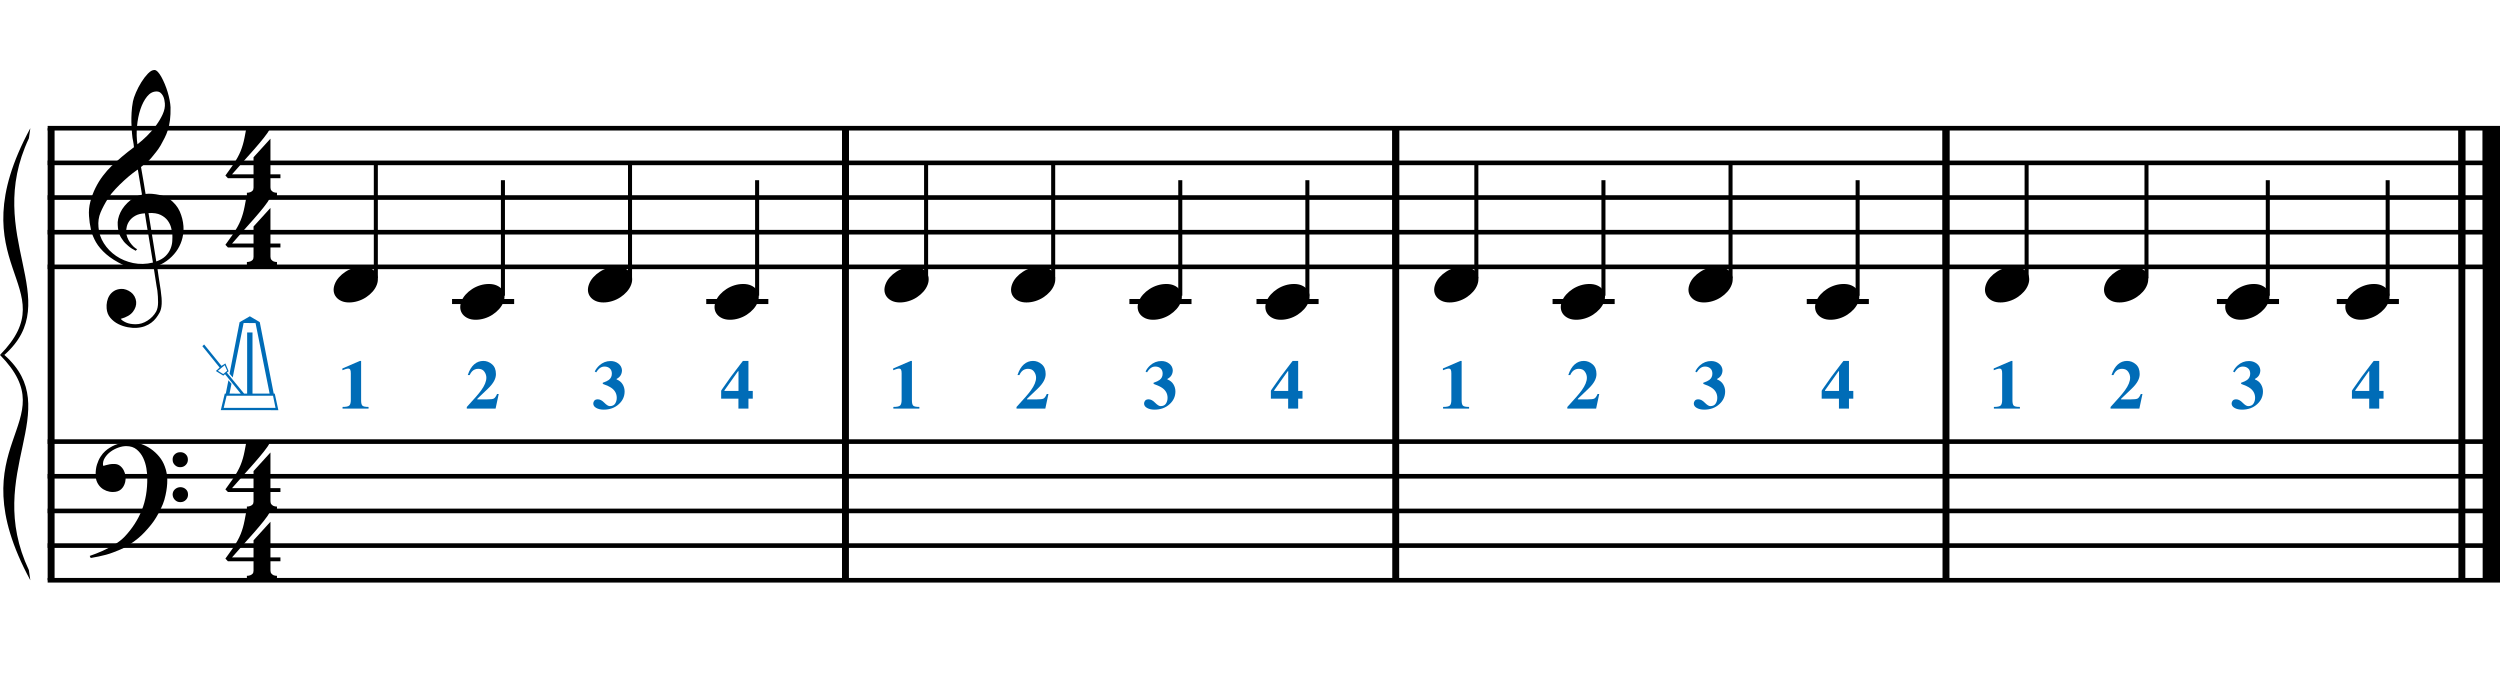 <?xml version="1.0" encoding="utf-8"?>
<!-- Generator: Adobe Illustrator 14.0.0, SVG Export Plug-In . SVG Version: 6.00 Build 43363)  -->
<!DOCTYPE svg PUBLIC "-//W3C//DTD SVG 1.1//EN" "http://www.w3.org/Graphics/SVG/1.1/DTD/svg11.dtd">
<svg version="1.1" id="Layer_1" xmlns="http://www.w3.org/2000/svg" xmlns:xlink="http://www.w3.org/1999/xlink" x="0px" y="0px"
	 width="554.461px" height="151.201px" viewBox="0 0 554.461 151.201" enable-background="new 0 0 554.461 151.201"
	 xml:space="preserve">
<line fill="none" stroke="#000000" stroke-width="1.536" stroke-miterlimit="10" x1="11.338" y1="28.434" x2="11.338" y2="128.691"/>
<g>
	<path d="M34.074,59.246c-0.574,0.103-1.184,0.164-1.83,0.185c-0.646,0.02-1.276,0.005-1.891-0.046
		c-0.615-0.051-1.184-0.123-1.707-0.215c-0.523-0.092-0.949-0.221-1.276-0.385c-1.579-0.758-2.855-1.563-3.828-2.414
		c-0.974-0.851-1.728-1.737-2.26-2.66c-0.533-0.922-0.907-1.871-1.123-2.844s-0.354-1.953-0.415-2.937
		c-0.082-1.066,0.015-2.132,0.292-3.198c0.277-1.065,0.656-2.085,1.138-3.06c0.481-0.973,1.035-1.871,1.661-2.69
		c0.625-0.82,1.255-1.538,1.891-2.153c0.738-0.696,1.512-1.388,2.322-2.075c0.81-0.687,1.696-1.389,2.66-2.106
		c-0.021-0.266-0.046-0.502-0.077-0.708c-0.031-0.205-0.067-0.415-0.108-0.63s-0.087-0.456-0.138-0.723
		c-0.051-0.266-0.087-0.594-0.107-0.984c0-0.164-0.021-0.466-0.062-0.907c-0.042-0.44-0.067-0.973-0.077-1.599
		s0.005-1.338,0.046-2.137c0.041-0.8,0.143-1.63,0.307-2.491c0.103-0.512,0.323-1.164,0.661-1.953
		c0.338-0.789,0.738-1.553,1.199-2.291c0.461-0.738,0.948-1.373,1.461-1.907c0.512-0.533,0.994-0.799,1.445-0.799
		c0.225,0,0.471,0.138,0.738,0.415c0.266,0.277,0.528,0.646,0.784,1.107c0.256,0.461,0.507,0.984,0.753,1.568
		c0.246,0.584,0.461,1.184,0.646,1.799c0.185,0.615,0.333,1.22,0.446,1.814c0.112,0.595,0.179,1.118,0.2,1.568
		c0.02,1.066-0.021,2.004-0.123,2.813c-0.103,0.81-0.256,1.538-0.461,2.183c-0.205,0.646-0.446,1.241-0.723,1.784
		c-0.276,0.543-0.569,1.091-0.876,1.645c-0.328,0.554-0.661,1.041-1,1.46c-0.338,0.42-0.682,0.846-1.03,1.276
		c-0.369,0.451-0.753,0.825-1.153,1.123c-0.4,0.297-0.795,0.62-1.184,0.968c0.185,1.045,0.348,1.989,0.492,2.829
		c0.062,0.369,0.123,0.728,0.184,1.076c0.062,0.349,0.113,0.672,0.154,0.969c0.041,0.297,0.082,0.543,0.123,0.738
		c0.041,0.195,0.062,0.313,0.062,0.354c0.492-0.062,1-0.066,1.522-0.016c0.522,0.051,1.024,0.128,1.506,0.23
		c0.481,0.103,0.912,0.236,1.292,0.4c0.379,0.165,0.682,0.318,0.907,0.461c1.107,0.82,1.891,1.758,2.353,2.813
		c0.461,1.056,0.732,2.137,0.815,3.244c0.062,0.861-0.011,1.727-0.215,2.599c-0.205,0.871-0.549,1.701-1.03,2.491
		c-0.482,0.789-1.107,1.511-1.875,2.167c-0.769,0.656-1.676,1.199-2.722,1.63c0.123,0.84,0.235,1.619,0.338,2.337
		c0.103,0.615,0.194,1.215,0.277,1.799c0.082,0.584,0.143,0.989,0.185,1.215c0.184,1.23,0.256,2.239,0.215,3.029
		c-0.041,0.789-0.195,1.43-0.461,1.922c-0.226,0.41-0.487,0.81-0.784,1.199c-0.297,0.389-0.651,0.738-1.061,1.045
		c-0.41,0.308-0.887,0.564-1.43,0.769c-0.543,0.205-1.164,0.328-1.86,0.369c-0.533,0.041-1.168-0.005-1.907-0.138
		c-0.738-0.134-1.445-0.369-2.122-0.707c-0.677-0.338-1.261-0.795-1.753-1.369c-0.492-0.574-0.769-1.281-0.83-2.122
		c-0.042-0.492-0.011-0.989,0.092-1.492c0.102-0.502,0.282-0.953,0.538-1.353c0.256-0.4,0.594-0.733,1.015-1
		c0.42-0.267,0.938-0.42,1.553-0.461c0.369-0.021,0.743,0.036,1.123,0.169c0.379,0.133,0.733,0.323,1.061,0.569
		c0.328,0.246,0.594,0.553,0.799,0.922c0.205,0.369,0.328,0.769,0.369,1.199c0.062,0.758-0.174,1.491-0.708,2.199
		c-0.533,0.707-1.435,1.235-2.706,1.583c0.205,0.287,0.594,0.558,1.168,0.815c0.573,0.256,1.292,0.384,2.152,0.384
		c0.902,0,1.768-0.267,2.598-0.799c0.831-0.534,1.471-1.199,1.922-1.999c0.287-0.533,0.431-1.225,0.431-2.076
		s-0.051-1.707-0.154-2.567c-0.041-0.144-0.103-0.498-0.185-1.061c-0.082-0.564-0.174-1.153-0.276-1.768
		C34.34,60.927,34.217,60.127,34.074,59.246z M30.061,47.822c-0.543,0.297-0.974,0.657-1.292,1.077
		c-0.318,0.42-0.533,0.866-0.646,1.337c-0.113,0.472-0.159,0.892-0.138,1.261c0.02,0.369,0.102,0.748,0.246,1.138
		c0.144,0.389,0.333,0.753,0.569,1.092c0.236,0.338,0.492,0.646,0.769,0.922s0.558,0.487,0.846,0.63
		c-0.042,0.041-0.077,0.077-0.108,0.107s-0.067,0.066-0.107,0.108c-0.042,0.041-0.072,0.082-0.092,0.123
		c-0.636-0.308-1.194-0.672-1.676-1.092c-0.482-0.42-0.795-0.723-0.938-0.907c-0.226-0.307-0.42-0.584-0.584-0.83
		s-0.297-0.507-0.399-0.784c-0.103-0.277-0.19-0.579-0.262-0.907c-0.072-0.328-0.118-0.717-0.138-1.168
		c-0.042-0.43-0.011-0.886,0.092-1.368c0.103-0.481,0.271-0.969,0.507-1.461c0.235-0.492,0.543-0.968,0.922-1.43
		s0.825-0.896,1.338-1.307c0.266-0.205,0.507-0.369,0.723-0.492s0.415-0.23,0.6-0.323s0.374-0.164,0.569-0.215
		c0.194-0.051,0.404-0.108,0.63-0.169l-0.922-5.566c-0.246,0.144-0.646,0.431-1.2,0.861c-0.553,0.431-1.158,0.943-1.814,1.538
		c-0.656,0.595-1.307,1.235-1.953,1.922c-0.646,0.687-1.174,1.348-1.583,1.983c-0.738,1.168-1.312,2.245-1.722,3.229
		c-0.41,0.984-0.564,2.05-0.461,3.198c0.082,1.292,0.477,2.496,1.184,3.613c0.707,1.117,1.614,2.055,2.721,2.813
		c1.107,0.758,2.368,1.286,3.782,1.583c1.415,0.297,2.88,0.261,4.397-0.107c-0.328-2.03-0.625-3.844-0.892-5.443
		c-0.123-0.676-0.236-1.342-0.338-1.999c-0.103-0.656-0.2-1.24-0.292-1.753c-0.092-0.512-0.18-1.086-0.262-1.722
		C31.296,47.356,30.604,47.525,30.061,47.822z M34.72,20.286c-0.799,0-1.502,0.375-2.106,1.123
		c-0.604,0.749-1.097,1.696-1.476,2.844c-0.38,1.148-0.63,2.409-0.753,3.782c-0.123,1.374-0.092,2.696,0.092,3.967
		c0.676-0.512,1.384-1.132,2.122-1.86c0.738-0.728,1.409-1.501,2.014-2.322c0.604-0.819,1.096-1.65,1.476-2.491
		c0.379-0.84,0.538-1.64,0.477-2.398c-0.021-0.246-0.062-0.522-0.123-0.83s-0.165-0.594-0.308-0.861
		c-0.144-0.267-0.328-0.492-0.553-0.677C35.355,20.378,35.068,20.286,34.72,20.286z M34.658,57.985
		c0.881-0.308,1.568-0.708,2.061-1.199c0.492-0.492,0.855-1.025,1.091-1.599c0.236-0.574,0.369-1.148,0.4-1.722
		s0.036-1.086,0.016-1.537c-0.042-0.369-0.128-0.831-0.262-1.384c-0.133-0.554-0.384-1.086-0.753-1.599
		c-0.369-0.512-0.892-0.938-1.568-1.276c-0.677-0.338-1.579-0.477-2.706-0.415L34.658,57.985z"/>
</g>
<g>
	<path d="M35.181,113.794c-0.185,0.349-0.364,0.666-0.538,0.953c-0.174,0.286-0.354,0.563-0.538,0.83s-0.38,0.528-0.584,0.784
		c-0.205,0.256-0.441,0.538-0.707,0.846c-0.267,0.308-0.518,0.584-0.753,0.83c-0.236,0.246-0.472,0.481-0.708,0.707
		s-0.487,0.446-0.753,0.662c-0.267,0.215-0.564,0.445-0.892,0.691c-0.41,0.308-0.794,0.574-1.153,0.799
		c-0.359,0.227-0.718,0.432-1.077,0.615c-0.359,0.186-0.733,0.354-1.122,0.508c-0.39,0.154-0.82,0.322-1.292,0.508
		c-0.472,0.184-0.989,0.354-1.553,0.507c-0.564,0.153-1.103,0.282-1.615,0.384c-0.595,0.123-1.189,0.236-1.783,0.339l-0.215-0.462
		c0.963-0.328,1.927-0.707,2.891-1.137c0.799-0.369,1.645-0.815,2.537-1.338c0.892-0.523,1.666-1.123,2.322-1.799
		c1.661-1.764,2.921-3.705,3.782-5.827s1.271-4.536,1.23-7.241c0-0.615-0.067-1.322-0.2-2.123c-0.134-0.799-0.369-1.557-0.708-2.275
		c-0.338-0.717-0.81-1.332-1.415-1.844c-0.605-0.513-1.389-0.77-2.352-0.77c-0.554,0-1.143,0.113-1.769,0.338
		c-0.625,0.227-1.194,0.528-1.707,0.908c-0.513,0.379-0.933,0.83-1.261,1.353c-0.328,0.522-0.461,1.081-0.399,1.676
		c0.02,0.082,0.087,0.107,0.2,0.077c0.112-0.031,0.277-0.077,0.492-0.139c0.215-0.062,0.481-0.123,0.799-0.185
		c0.317-0.062,0.692-0.081,1.123-0.062c0.451,0.021,0.84,0.159,1.168,0.415c0.328,0.257,0.594,0.579,0.799,0.969
		c0.205,0.39,0.338,0.815,0.4,1.276s0.041,0.906-0.062,1.338c-0.165,0.676-0.467,1.215-0.907,1.613c-0.441,0.4-1.051,0.6-1.83,0.6
		c-0.492,0-0.969-0.087-1.43-0.261c-0.461-0.175-0.866-0.421-1.214-0.737c-0.349-0.318-0.63-0.708-0.846-1.169
		c-0.215-0.462-0.323-0.989-0.323-1.584c-0.021-0.881,0.077-1.66,0.292-2.337c0.215-0.676,0.481-1.261,0.799-1.753
		c0.318-0.491,0.656-0.896,1.015-1.214c0.358-0.318,0.692-0.569,0.999-0.754c0.758-0.471,1.527-0.795,2.307-0.969
		c0.779-0.174,1.517-0.271,2.214-0.292c0.779,0,1.563,0.128,2.353,0.384c0.789,0.258,1.532,0.626,2.229,1.107
		c0.697,0.482,1.322,1.057,1.876,1.723c0.553,0.666,0.973,1.409,1.261,2.229c0.348,0.923,0.527,1.902,0.538,2.938
		c0.01,1.034-0.118,2.156-0.384,3.367c-0.083,0.409-0.174,0.778-0.277,1.106c-0.103,0.327-0.215,0.646-0.338,0.953
		s-0.261,0.615-0.415,0.923C35.535,113.086,35.366,113.425,35.181,113.794z M38.287,101.955c-0.021-0.471,0.133-0.865,0.461-1.184
		c0.328-0.318,0.728-0.477,1.199-0.477c0.472-0.021,0.876,0.123,1.215,0.43c0.338,0.309,0.507,0.697,0.507,1.169
		c0.02,0.472-0.134,0.876-0.461,1.215c-0.328,0.338-0.728,0.507-1.199,0.507c-0.472,0.021-0.876-0.133-1.214-0.461
		C38.456,102.826,38.287,102.427,38.287,101.955z M38.287,109.704c0-0.472,0.164-0.86,0.492-1.169
		c0.328-0.307,0.728-0.471,1.199-0.492c0.472,0,0.876,0.148,1.215,0.446c0.338,0.297,0.507,0.682,0.507,1.153
		c0.02,0.471-0.134,0.877-0.461,1.215c-0.328,0.338-0.728,0.508-1.199,0.508c-0.472,0.02-0.876-0.135-1.214-0.462
		C38.487,110.575,38.307,110.176,38.287,109.704z"/>
</g>
<g>
	<path d="M59.984,54.879v2.03c0,0.308,0.072,0.543,0.215,0.707c0.143,0.164,0.308,0.287,0.492,0.369
		c0.226,0.082,0.472,0.123,0.738,0.123v0.799h-6.673v-0.799c0.266,0,0.512-0.042,0.738-0.123c0.184-0.062,0.354-0.169,0.507-0.323
		c0.153-0.154,0.23-0.385,0.23-0.692v-2.091h-5.689l-0.553-0.584c0.615-0.841,1.138-1.574,1.568-2.199
		c0.43-0.625,0.794-1.204,1.091-1.737c0.297-0.533,0.538-1.03,0.723-1.491c0.185-0.461,0.349-0.938,0.492-1.43
		c0.143-0.492,0.271-1.03,0.384-1.614c0.112-0.584,0.241-1.255,0.384-2.014h5.32c-0.308,0.595-0.784,1.297-1.43,2.106
		c-0.646,0.81-1.369,1.671-2.168,2.583c-0.8,0.912-1.63,1.845-2.491,2.798c-0.861,0.953-1.661,1.86-2.398,2.721h4.766v-3.782
		l3.751-4.121v7.903h2.214v0.861H59.984z"/>
</g>
<g>
	<path d="M59.984,39.52v2.03c0,0.308,0.072,0.543,0.215,0.707c0.143,0.164,0.308,0.287,0.492,0.369
		c0.226,0.082,0.472,0.123,0.738,0.123v0.799h-6.673v-0.799c0.266,0,0.512-0.042,0.738-0.123c0.184-0.062,0.354-0.169,0.507-0.323
		c0.153-0.154,0.23-0.385,0.23-0.692V39.52h-5.689l-0.553-0.584c0.615-0.841,1.138-1.574,1.568-2.199
		c0.43-0.625,0.794-1.204,1.091-1.737c0.297-0.533,0.538-1.03,0.723-1.491c0.185-0.461,0.349-0.938,0.492-1.43
		c0.143-0.492,0.271-1.03,0.384-1.614c0.112-0.584,0.241-1.255,0.384-2.014h5.32c-0.308,0.595-0.784,1.297-1.43,2.106
		c-0.646,0.81-1.369,1.671-2.168,2.583c-0.8,0.912-1.63,1.845-2.491,2.798c-0.861,0.953-1.661,1.86-2.398,2.721h4.766v-3.782
		l3.751-4.121v7.903h2.214v0.861H59.984z"/>
</g>
<g>
	<path d="M59.984,124.479v2.03c0,0.307,0.072,0.543,0.215,0.707c0.143,0.164,0.308,0.287,0.492,0.369
		c0.226,0.081,0.472,0.123,0.738,0.123v0.799h-6.673v-0.799c0.266,0,0.512-0.042,0.738-0.123c0.184-0.062,0.354-0.17,0.507-0.323
		c0.153-0.153,0.23-0.385,0.23-0.692v-2.091h-5.689l-0.553-0.584c0.615-0.841,1.138-1.573,1.568-2.198
		c0.43-0.625,0.794-1.205,1.091-1.738c0.297-0.532,0.538-1.029,0.723-1.49c0.185-0.462,0.349-0.938,0.492-1.431
		c0.143-0.491,0.271-1.03,0.384-1.614c0.112-0.584,0.241-1.256,0.384-2.014h5.32c-0.308,0.594-0.784,1.297-1.43,2.105
		c-0.646,0.811-1.369,1.672-2.168,2.584c-0.8,0.912-1.63,1.844-2.491,2.798c-0.861,0.953-1.661,1.86-2.398,2.722h4.766v-3.783
		l3.751-4.12v7.903h2.214v0.86H59.984z"/>
</g>
<g>
	<path d="M59.984,109.119v2.03c0,0.308,0.072,0.543,0.215,0.707c0.143,0.164,0.308,0.287,0.492,0.369
		c0.226,0.081,0.472,0.123,0.738,0.123v0.8h-6.673v-0.8c0.266,0,0.512-0.042,0.738-0.123c0.184-0.062,0.354-0.169,0.507-0.323
		c0.153-0.153,0.23-0.385,0.23-0.691v-2.092h-5.689l-0.553-0.584c0.615-0.84,1.138-1.573,1.568-2.198
		c0.43-0.625,0.794-1.204,1.091-1.737c0.297-0.533,0.538-1.03,0.723-1.491c0.185-0.462,0.349-0.938,0.492-1.431
		c0.143-0.491,0.271-1.029,0.384-1.613c0.112-0.585,0.241-1.256,0.384-2.015h5.32c-0.308,0.595-0.784,1.297-1.43,2.106
		c-0.646,0.811-1.369,1.671-2.168,2.583c-0.8,0.912-1.63,1.845-2.491,2.798c-0.861,0.953-1.661,1.861-2.398,2.722h4.766v-3.782
		l3.751-4.121v7.903h2.214v0.86H59.984z"/>
</g>
<line fill="none" stroke="#000000" stroke-width="1.536" stroke-miterlimit="10" x1="187.51" y1="28.434" x2="187.51" y2="128.691"/>
<line fill="none" stroke="#000000" stroke-width="1.536" stroke-miterlimit="10" x1="187.51" y1="28.434" x2="187.51" y2="59.184"/>
<line fill="none" stroke="#000000" stroke-width="1.536" stroke-miterlimit="10" x1="309.55" y1="28.434" x2="309.55" y2="128.691"/>
<line fill="none" stroke="#000000" stroke-width="1.536" stroke-miterlimit="10" x1="309.55" y1="28.434" x2="309.55" y2="59.184"/>
<line fill="none" stroke="#000000" stroke-width="1.536" stroke-miterlimit="10" x1="431.589" y1="28.434" x2="431.589" y2="128.691"/>
<line fill="none" stroke="#000000" stroke-width="1.536" stroke-miterlimit="10" x1="431.589" y1="28.434" x2="431.589" y2="59.184"/>
<line fill="none" stroke="#000000" stroke-width="3.844" stroke-miterlimit="10" x1="552.539" y1="28.434" x2="552.539" y2="128.691"/>
<line fill="none" stroke="#000000" stroke-width="1.536" stroke-miterlimit="10" x1="546.005" y1="28.434" x2="546.005" y2="128.691"/>
<line fill="none" stroke="#000000" stroke-width="3.844" stroke-miterlimit="10" x1="552.539" y1="28.434" x2="552.539" y2="59.184"/>
<line fill="none" stroke="#000000" stroke-width="1.536" stroke-miterlimit="10" x1="546.005" y1="28.434" x2="546.005" y2="59.184"/>
<line fill="none" stroke="#000000" stroke-width="1.026" stroke-miterlimit="10" x1="10.57" y1="28.434" x2="554.461" y2="28.434"/>
<line fill="none" stroke="#000000" stroke-width="1.026" stroke-miterlimit="10" x1="10.57" y1="36.122" x2="554.461" y2="36.122"/>
<line fill="none" stroke="#000000" stroke-width="1.026" stroke-miterlimit="10" x1="10.57" y1="43.809" x2="554.461" y2="43.809"/>
<line fill="none" stroke="#000000" stroke-width="1.026" stroke-miterlimit="10" x1="10.57" y1="51.497" x2="554.461" y2="51.497"/>
<line fill="none" stroke="#000000" stroke-width="1.026" stroke-miterlimit="10" x1="10.57" y1="59.184" x2="554.461" y2="59.184"/>
<line fill="none" stroke="#000000" stroke-width="1.026" stroke-miterlimit="10" x1="10.57" y1="97.941" x2="554.461" y2="97.941"/>
<line fill="none" stroke="#000000" stroke-width="1.026" stroke-miterlimit="10" x1="10.57" y1="105.629" x2="554.461" y2="105.629"/>
<line fill="none" stroke="#000000" stroke-width="1.026" stroke-miterlimit="10" x1="10.57" y1="113.316" x2="554.461" y2="113.316"/>
<line fill="none" stroke="#000000" stroke-width="1.026" stroke-miterlimit="10" x1="10.57" y1="121.004" x2="554.461" y2="121.004"/>
<line fill="none" stroke="#000000" stroke-width="1.026" stroke-miterlimit="10" x1="10.57" y1="128.691" x2="554.461" y2="128.691"/>
<path d="M6.727,28.434C-9.93,59.184,15.055,63.348,0,78.723h0.961c13.773-12.172-4.805-26.266,5.445-48.047"/>
<path d="M6.727,128.691C-9.93,97.941,15.055,94.098,0,78.723h0.961c13.773,12.171-4.805,25.945,5.445,47.726"/>
<line fill="none" stroke="#000000" stroke-width="0.896" stroke-miterlimit="10" x1="83.354" y1="61.747" x2="83.354" y2="36.122"/>
<g>
	<path d="M74.23,63.048c0.205-0.554,0.518-1.066,0.938-1.538c0.42-0.471,0.907-0.886,1.46-1.245
		c0.554-0.358,1.148-0.635,1.784-0.831c0.635-0.194,1.281-0.292,1.937-0.292c0.656,0,1.23,0.107,1.722,0.323
		c0.492,0.215,0.881,0.503,1.168,0.861c0.287,0.359,0.466,0.779,0.538,1.261c0.071,0.482,0.005,0.999-0.2,1.553
		c-0.206,0.553-0.523,1.071-0.954,1.553c-0.43,0.481-0.922,0.902-1.476,1.261c-0.553,0.358-1.153,0.635-1.799,0.831
		c-0.646,0.194-1.287,0.292-1.922,0.292c-0.656,0-1.225-0.108-1.707-0.323c-0.482-0.215-0.872-0.508-1.168-0.876
		c-0.297-0.369-0.477-0.795-0.538-1.276C73.954,64.119,74.025,63.602,74.23,63.048z"/>
</g>
<g>
	<path fill="#006CB7" d="M50.909,82.881l2.23-11.428l2.276-1.307l2.2,1.307l3.091,15.842h0.231l0.8,3.676l-12.767-0.016l0.877-3.645
		l0.23-0.016l0.585-2.953l0.677,0.784l-0.431,2.169l2.491,0.016l-3.491-4.322l-0.385,0.323l-1.646-1.03l0.831-0.77l-3.83-4.737
		l0.399-0.369l3.846,4.737l0.861-0.538l0.723,1.723l-0.385,0.323l3.814,4.645h0.677V73.729H56v13.566h3.799l-3.122-15.643
		l-2.646-0.015l-2.415,12.074L50.909,82.881z M49.509,82.957l0.876-0.723l-0.554-1.23l-1.507,1.23L49.509,82.957z M49.617,90.463
		h11.489l-0.554-2.691h-10.29L49.617,90.463z"/>
</g>
<line fill="none" stroke="#000000" stroke-width="0.896" stroke-miterlimit="10" x1="111.542" y1="65.59" x2="111.542" y2="39.965"/>
<line fill="none" stroke="#000000" stroke-width="1.121" stroke-miterlimit="10" x1="100.258" y1="66.872" x2="114.031" y2="66.872"/>
<g>
	<path d="M102.311,66.888c0.205-0.554,0.518-1.066,0.938-1.538c0.42-0.471,0.907-0.886,1.46-1.245
		c0.554-0.358,1.148-0.635,1.784-0.831c0.635-0.194,1.281-0.292,1.937-0.292c0.656,0,1.23,0.107,1.722,0.323
		c0.492,0.215,0.881,0.503,1.168,0.861c0.287,0.359,0.466,0.779,0.538,1.261c0.071,0.482,0.005,0.999-0.2,1.553
		c-0.206,0.553-0.523,1.071-0.954,1.553c-0.43,0.481-0.922,0.902-1.476,1.261c-0.553,0.358-1.153,0.635-1.799,0.831
		c-0.646,0.194-1.287,0.292-1.922,0.292c-0.656,0-1.225-0.108-1.707-0.323c-0.482-0.215-0.872-0.508-1.168-0.876
		c-0.297-0.369-0.477-0.795-0.538-1.276C102.034,67.959,102.105,67.442,102.311,66.888z"/>
</g>
<line fill="none" stroke="#000000" stroke-width="0.896" stroke-miterlimit="10" x1="139.729" y1="61.747" x2="139.729" y2="36.122"/>
<g>
	<path d="M130.631,63.048c0.205-0.554,0.518-1.066,0.938-1.538c0.42-0.471,0.907-0.886,1.46-1.245
		c0.554-0.358,1.148-0.635,1.784-0.831c0.635-0.194,1.281-0.292,1.937-0.292c0.656,0,1.23,0.107,1.722,0.323
		c0.492,0.215,0.881,0.503,1.168,0.861c0.287,0.359,0.466,0.779,0.538,1.261c0.071,0.482,0.005,0.999-0.2,1.553
		c-0.206,0.553-0.523,1.071-0.954,1.553c-0.43,0.481-0.922,0.902-1.476,1.261c-0.553,0.358-1.153,0.635-1.799,0.831
		c-0.646,0.194-1.287,0.292-1.922,0.292c-0.656,0-1.225-0.108-1.707-0.323c-0.482-0.215-0.872-0.508-1.168-0.876
		c-0.297-0.369-0.477-0.795-0.538-1.276C130.354,64.119,130.426,63.602,130.631,63.048z"/>
</g>
<line fill="none" stroke="#000000" stroke-width="0.896" stroke-miterlimit="10" x1="167.917" y1="65.59" x2="167.917" y2="39.965"/>
<line fill="none" stroke="#000000" stroke-width="1.121" stroke-miterlimit="10" x1="156.633" y1="66.872" x2="170.406" y2="66.872"/>
<g>
	<path d="M158.71,66.888c0.205-0.554,0.518-1.066,0.938-1.538c0.42-0.471,0.907-0.886,1.46-1.245
		c0.554-0.358,1.148-0.635,1.784-0.831c0.635-0.194,1.281-0.292,1.937-0.292c0.656,0,1.23,0.107,1.722,0.323
		c0.492,0.215,0.881,0.503,1.168,0.861c0.287,0.359,0.466,0.779,0.538,1.261c0.071,0.482,0.005,0.999-0.2,1.553
		c-0.206,0.553-0.523,1.071-0.954,1.553c-0.43,0.481-0.922,0.902-1.476,1.261c-0.553,0.358-1.153,0.635-1.799,0.831
		c-0.646,0.194-1.287,0.292-1.922,0.292c-0.656,0-1.225-0.108-1.707-0.323c-0.482-0.215-0.872-0.508-1.168-0.876
		c-0.297-0.369-0.477-0.795-0.538-1.276C158.434,67.959,158.505,67.442,158.71,66.888z"/>
</g>
<g>
	<path fill="#006CB7" d="M75.973,90.25c0.781,0,1.284-0.105,1.501-0.316c0.218-0.217,0.331-0.623,0.331-1.216v-5.923
		c0-0.759-0.143-1.051-0.616-1.051c-0.127,0-0.315,0.045-0.578,0.127c-0.165,0.053-0.39,0.128-0.675,0.24v-0.391l3.881-1.674h0.271
		v8.762c0,0.562,0.09,0.938,0.27,1.141s0.638,0.301,1.381,0.301v0.367h-5.766V90.25z"/>
</g>
<g>
	<path fill="#006CB7" d="M103.527,90.264c1.637-1.771,2.703-3.002,3.198-3.7c0.758-1.052,1.141-1.982,1.141-2.793
		c0-0.48-0.15-0.931-0.443-1.344c-0.293-0.421-0.743-0.631-1.359-0.631c-0.541,0-0.999,0.188-1.366,0.563
		c-0.203,0.203-0.375,0.48-0.533,0.826h-0.42c0.683-2.133,1.937-3.139,3.438-3.139c0.713,0,1.359,0.248,1.937,0.743
		c0.578,0.488,0.871,1.216,0.871,2.17c0,0.998-0.496,2.019-1.787,3.251l-2.342,2.236v0.128h2.185c0.758,0,1.254-0.06,1.486-0.188
		c0.233-0.128,0.473-0.458,0.706-1.007h0.368l-0.691,3.236h-6.389V90.264z"/>
</g>
<g>
	<path fill="#006CB7" d="M136.427,89.514c0.24-0.375,0.36-0.803,0.36-1.276c0-0.878-0.368-1.599-1.104-2.147
		c-0.42-0.314-1.089-0.631-1.997-0.953v-0.248c0.623-0.217,1.066-0.42,1.329-0.623c0.458-0.345,0.684-0.811,0.684-1.403
		c0-0.511-0.158-0.901-0.466-1.164c-0.308-0.271-0.698-0.405-1.171-0.405c-0.443,0-0.841,0.158-1.194,0.48
		c-0.203,0.18-0.413,0.451-0.638,0.803l-0.323-0.18c0.24-0.51,0.585-0.969,1.029-1.366c0.713-0.638,1.539-0.961,2.492-0.961
		c0.653,0,1.224,0.188,1.712,0.556c0.488,0.367,0.75,0.855,0.803,1.449c0,0.848-0.353,1.531-1.194,1.959v0.113
		c0.616,0.247,1.066,0.615,1.352,1.11c0.285,0.488,0.428,1.006,0.428,1.554c0,1.104-0.428,2.043-1.276,2.815
		c-0.886,0.818-2.004,1.224-3.363,1.224c-0.661,0-1.208-0.127-1.651-0.375c-0.443-0.248-0.661-0.578-0.661-0.991
		c0-0.218,0.075-0.428,0.232-0.623c0.158-0.202,0.42-0.3,0.781-0.3c0.466,0,0.946,0.255,1.434,0.758
		c0.496,0.503,0.901,0.751,1.224,0.751C135.796,90.069,136.194,89.881,136.427,89.514z"/>
</g>
<g>
	<path fill="#006CB7" d="M162.082,83.575l2.064-2.725l0.623-0.803h1.224v6.659h0.961v1.712h-0.961v2.199h-2.222v-2.199h-3.829v-1.75
		c0.038-0.082,0.083-0.157,0.127-0.225c0.045-0.068,0.188-0.271,0.413-0.594L162.082,83.575z M163.786,86.706v-4.377h-0.105
		l-3.003,4.234v0.143H163.786z"/>
</g>
<line fill="none" stroke="#000000" stroke-width="0.896" stroke-miterlimit="10" x1="205.393" y1="61.747" x2="205.393" y2="36.122"/>
<g>
	<path d="M196.391,63.048c0.205-0.554,0.518-1.066,0.938-1.538c0.42-0.471,0.907-0.886,1.46-1.245
		c0.554-0.358,1.148-0.635,1.784-0.831c0.635-0.194,1.281-0.292,1.937-0.292c0.656,0,1.23,0.107,1.722,0.323
		c0.492,0.215,0.881,0.503,1.168,0.861c0.287,0.359,0.466,0.779,0.538,1.261c0.071,0.482,0.005,0.999-0.2,1.553
		c-0.206,0.553-0.523,1.071-0.954,1.553c-0.43,0.481-0.922,0.902-1.476,1.261c-0.553,0.358-1.153,0.635-1.799,0.831
		c-0.646,0.194-1.287,0.292-1.922,0.292c-0.656,0-1.225-0.108-1.707-0.323c-0.482-0.215-0.872-0.508-1.168-0.876
		c-0.297-0.369-0.477-0.795-0.538-1.276C196.114,64.119,196.186,63.602,196.391,63.048z"/>
</g>
<line fill="none" stroke="#000000" stroke-width="0.896" stroke-miterlimit="10" x1="233.58" y1="61.747" x2="233.58" y2="36.122"/>
<g>
	<path d="M224.471,63.048c0.205-0.554,0.518-1.066,0.938-1.538c0.42-0.471,0.907-0.886,1.46-1.245
		c0.554-0.358,1.148-0.635,1.784-0.831c0.635-0.194,1.281-0.292,1.937-0.292c0.656,0,1.23,0.107,1.722,0.323
		c0.492,0.215,0.881,0.503,1.168,0.861c0.287,0.359,0.466,0.779,0.538,1.261c0.071,0.482,0.005,0.999-0.2,1.553
		c-0.206,0.553-0.523,1.071-0.954,1.553c-0.43,0.481-0.922,0.902-1.476,1.261c-0.553,0.358-1.153,0.635-1.799,0.831
		c-0.646,0.194-1.287,0.292-1.922,0.292c-0.656,0-1.225-0.108-1.707-0.323c-0.482-0.215-0.872-0.508-1.168-0.876
		c-0.297-0.369-0.477-0.795-0.538-1.276C224.194,64.119,224.266,63.602,224.471,63.048z"/>
</g>
<line fill="none" stroke="#000000" stroke-width="0.896" stroke-miterlimit="10" x1="261.768" y1="65.59" x2="261.768" y2="39.965"/>
<line fill="none" stroke="#000000" stroke-width="1.121" stroke-miterlimit="10" x1="250.484" y1="66.872" x2="264.258" y2="66.872"/>
<g>
	<path d="M252.551,66.888c0.205-0.554,0.518-1.066,0.938-1.538c0.42-0.471,0.907-0.886,1.46-1.245
		c0.554-0.358,1.148-0.635,1.784-0.831c0.635-0.194,1.281-0.292,1.937-0.292c0.656,0,1.23,0.107,1.722,0.323
		c0.492,0.215,0.881,0.503,1.168,0.861c0.287,0.359,0.466,0.779,0.538,1.261c0.071,0.482,0.005,0.999-0.2,1.553
		c-0.206,0.553-0.523,1.071-0.954,1.553c-0.43,0.481-0.922,0.902-1.476,1.261c-0.553,0.358-1.153,0.635-1.799,0.831
		c-0.646,0.194-1.287,0.292-1.922,0.292c-0.656,0-1.225-0.108-1.707-0.323c-0.482-0.215-0.872-0.508-1.168-0.876
		c-0.297-0.369-0.477-0.795-0.538-1.276C252.274,67.959,252.346,67.442,252.551,66.888z"/>
</g>
<line fill="none" stroke="#000000" stroke-width="0.896" stroke-miterlimit="10" x1="289.955" y1="65.59" x2="289.955" y2="39.965"/>
<line fill="none" stroke="#000000" stroke-width="1.121" stroke-miterlimit="10" x1="278.672" y1="66.872" x2="292.445" y2="66.872"/>
<g>
	<path d="M280.871,66.888c0.204-0.554,0.518-1.066,0.938-1.538c0.42-0.471,0.906-0.886,1.461-1.245
		c0.553-0.358,1.146-0.635,1.783-0.831c0.635-0.194,1.281-0.292,1.938-0.292s1.23,0.107,1.721,0.323
		c0.492,0.215,0.883,0.503,1.17,0.861c0.287,0.359,0.465,0.779,0.537,1.261c0.072,0.482,0.006,0.999-0.199,1.553
		c-0.205,0.553-0.523,1.071-0.953,1.553c-0.432,0.481-0.924,0.902-1.477,1.261c-0.553,0.358-1.152,0.635-1.799,0.831
		c-0.646,0.194-1.287,0.292-1.922,0.292c-0.656,0-1.225-0.108-1.707-0.323c-0.481-0.215-0.871-0.508-1.168-0.876
		c-0.297-0.369-0.477-0.795-0.538-1.276C280.594,67.959,280.666,67.442,280.871,66.888z"/>
</g>
<g>
	<path fill="#006CB7" d="M198.133,90.25c0.781,0,1.284-0.105,1.501-0.316c0.218-0.217,0.331-0.623,0.331-1.216v-5.923
		c0-0.759-0.143-1.051-0.616-1.051c-0.127,0-0.315,0.045-0.578,0.127c-0.165,0.053-0.39,0.128-0.675,0.24v-0.391l3.881-1.674h0.271
		v8.762c0,0.562,0.09,0.938,0.27,1.141s0.638,0.301,1.381,0.301v0.367h-5.766V90.25z"/>
</g>
<g>
	<path fill="#006CB7" d="M225.447,90.264c1.637-1.771,2.703-3.002,3.198-3.7c0.758-1.052,1.141-1.982,1.141-2.793
		c0-0.48-0.15-0.931-0.443-1.344c-0.293-0.421-0.743-0.631-1.359-0.631c-0.541,0-0.999,0.188-1.366,0.563
		c-0.203,0.203-0.375,0.48-0.533,0.826h-0.42c0.683-2.133,1.937-3.139,3.438-3.139c0.713,0,1.359,0.248,1.937,0.743
		c0.578,0.488,0.871,1.216,0.871,2.17c0,0.998-0.496,2.019-1.787,3.251l-2.342,2.236v0.128h2.185c0.758,0,1.254-0.06,1.486-0.188
		c0.233-0.128,0.473-0.458,0.706-1.007h0.368l-0.691,3.236h-6.389V90.264z"/>
</g>
<g>
	<path fill="#006CB7" d="M258.587,89.514c0.24-0.375,0.36-0.803,0.36-1.276c0-0.878-0.368-1.599-1.104-2.147
		c-0.42-0.314-1.089-0.631-1.997-0.953v-0.248c0.623-0.217,1.066-0.42,1.329-0.623c0.458-0.345,0.683-0.811,0.683-1.403
		c0-0.511-0.157-0.901-0.465-1.164c-0.308-0.271-0.698-0.405-1.171-0.405c-0.443,0-0.841,0.158-1.194,0.48
		c-0.203,0.18-0.413,0.451-0.638,0.803l-0.323-0.18c0.24-0.51,0.585-0.969,1.028-1.366c0.713-0.638,1.539-0.961,2.493-0.961
		c0.653,0,1.224,0.188,1.711,0.556c0.488,0.367,0.751,0.855,0.804,1.449c0,0.848-0.353,1.531-1.194,1.959v0.113
		c0.616,0.247,1.066,0.615,1.351,1.11c0.286,0.488,0.428,1.006,0.428,1.554c0,1.104-0.428,2.043-1.276,2.815
		c-0.886,0.818-2.004,1.224-3.363,1.224c-0.661,0-1.208-0.127-1.651-0.375s-0.661-0.578-0.661-0.991
		c0-0.218,0.075-0.428,0.232-0.623c0.158-0.202,0.42-0.3,0.781-0.3c0.465,0,0.946,0.255,1.434,0.758
		c0.496,0.503,0.901,0.751,1.224,0.751C257.956,90.069,258.354,89.881,258.587,89.514z"/>
</g>
<g>
	<path fill="#006CB7" d="M284.002,83.575l2.064-2.725l0.623-0.803h1.224v6.659h0.961v1.712h-0.961v2.199h-2.222v-2.199h-3.829v-1.75
		c0.038-0.082,0.083-0.157,0.128-0.225c0.045-0.068,0.188-0.271,0.412-0.594L284.002,83.575z M285.706,86.706v-4.377h-0.105
		l-3.003,4.234v0.143H285.706z"/>
</g>
<line fill="none" stroke="#000000" stroke-width="0.896" stroke-miterlimit="10" x1="327.432" y1="61.747" x2="327.432" y2="36.122"/>
<g>
	<path d="M318.311,63.048c0.204-0.554,0.518-1.066,0.938-1.538c0.42-0.471,0.907-0.886,1.461-1.245
		c0.554-0.358,1.147-0.635,1.783-0.831c0.636-0.194,1.281-0.292,1.938-0.292s1.23,0.107,1.722,0.323
		c0.492,0.215,0.882,0.503,1.169,0.861c0.287,0.359,0.466,0.779,0.538,1.261c0.071,0.482,0.005,0.999-0.2,1.553
		c-0.205,0.553-0.522,1.071-0.953,1.553c-0.431,0.481-0.923,0.902-1.476,1.261c-0.554,0.358-1.153,0.635-1.799,0.831
		c-0.646,0.194-1.287,0.292-1.922,0.292c-0.656,0-1.226-0.108-1.707-0.323c-0.481-0.215-0.871-0.508-1.168-0.876
		c-0.298-0.369-0.478-0.795-0.539-1.276C318.034,64.119,318.105,63.602,318.311,63.048z"/>
</g>
<line fill="none" stroke="#000000" stroke-width="0.896" stroke-miterlimit="10" x1="355.619" y1="65.59" x2="355.619" y2="39.965"/>
<line fill="none" stroke="#000000" stroke-width="1.121" stroke-miterlimit="10" x1="344.336" y1="66.872" x2="358.109" y2="66.872"/>
<g>
	<path d="M346.391,66.888c0.204-0.554,0.518-1.066,0.938-1.538c0.42-0.471,0.907-0.886,1.461-1.245
		c0.554-0.358,1.147-0.635,1.783-0.831c0.636-0.194,1.281-0.292,1.938-0.292s1.23,0.107,1.722,0.323
		c0.492,0.215,0.882,0.503,1.169,0.861c0.287,0.359,0.466,0.779,0.538,1.261c0.071,0.482,0.005,0.999-0.2,1.553
		c-0.205,0.553-0.522,1.071-0.953,1.553c-0.431,0.481-0.923,0.902-1.476,1.261c-0.554,0.358-1.153,0.635-1.799,0.831
		c-0.646,0.194-1.287,0.292-1.922,0.292c-0.656,0-1.226-0.108-1.707-0.323c-0.481-0.215-0.871-0.508-1.168-0.876
		c-0.298-0.369-0.478-0.795-0.539-1.276C346.114,67.959,346.186,67.442,346.391,66.888z"/>
</g>
<line fill="none" stroke="#000000" stroke-width="0.896" stroke-miterlimit="10" x1="383.807" y1="61.747" x2="383.807" y2="36.122"/>
<g>
	<path d="M374.711,63.048c0.204-0.554,0.518-1.066,0.938-1.538c0.42-0.471,0.907-0.886,1.461-1.245
		c0.554-0.358,1.147-0.635,1.783-0.831c0.636-0.194,1.281-0.292,1.938-0.292s1.23,0.107,1.722,0.323
		c0.492,0.215,0.882,0.503,1.169,0.861c0.287,0.359,0.466,0.779,0.538,1.261c0.071,0.482,0.005,0.999-0.2,1.553
		c-0.205,0.553-0.522,1.071-0.953,1.553c-0.431,0.481-0.923,0.902-1.476,1.261c-0.554,0.358-1.153,0.635-1.799,0.831
		c-0.646,0.194-1.287,0.292-1.922,0.292c-0.656,0-1.226-0.108-1.707-0.323c-0.481-0.215-0.871-0.508-1.168-0.876
		c-0.298-0.369-0.478-0.795-0.539-1.276C374.435,64.119,374.506,63.602,374.711,63.048z"/>
</g>
<line fill="none" stroke="#000000" stroke-width="0.896" stroke-miterlimit="10" x1="411.994" y1="65.59" x2="411.994" y2="39.965"/>
<line fill="none" stroke="#000000" stroke-width="1.121" stroke-miterlimit="10" x1="400.711" y1="66.872" x2="414.484" y2="66.872"/>
<g>
	<path d="M402.791,66.888c0.204-0.554,0.518-1.066,0.938-1.538c0.42-0.471,0.907-0.886,1.461-1.245
		c0.554-0.358,1.147-0.635,1.783-0.831c0.636-0.194,1.281-0.292,1.938-0.292s1.23,0.107,1.722,0.323
		c0.492,0.215,0.882,0.503,1.169,0.861c0.287,0.359,0.466,0.779,0.538,1.261c0.071,0.482,0.005,0.999-0.2,1.553
		c-0.205,0.553-0.522,1.071-0.953,1.553c-0.431,0.481-0.923,0.902-1.476,1.261c-0.554,0.358-1.153,0.635-1.799,0.831
		c-0.646,0.194-1.287,0.292-1.922,0.292c-0.656,0-1.226-0.108-1.707-0.323c-0.481-0.215-0.871-0.508-1.168-0.876
		c-0.298-0.369-0.478-0.795-0.539-1.276C402.515,67.959,402.586,67.442,402.791,66.888z"/>
</g>
<g>
	<path fill="#006CB7" d="M320.053,90.25c0.781,0,1.284-0.105,1.502-0.316c0.218-0.217,0.33-0.623,0.33-1.216v-5.923
		c0-0.759-0.143-1.051-0.615-1.051c-0.128,0-0.315,0.045-0.578,0.127c-0.166,0.053-0.391,0.128-0.676,0.24v-0.391l3.881-1.674h0.271
		v8.762c0,0.562,0.09,0.938,0.271,1.141c0.18,0.203,0.638,0.301,1.381,0.301v0.367h-5.766V90.25z"/>
</g>
<g>
	<path fill="#006CB7" d="M347.607,90.264c1.637-1.771,2.703-3.002,3.198-3.7c0.758-1.052,1.141-1.982,1.141-2.793
		c0-0.48-0.149-0.931-0.442-1.344c-0.293-0.421-0.743-0.631-1.359-0.631c-0.54,0-0.998,0.188-1.366,0.563
		c-0.202,0.203-0.375,0.48-0.532,0.826h-0.421c0.684-2.133,1.937-3.139,3.438-3.139c0.713,0,1.358,0.248,1.937,0.743
		c0.578,0.488,0.871,1.216,0.871,2.17c0,0.998-0.495,2.019-1.787,3.251l-2.342,2.236v0.128h2.185c0.758,0,1.254-0.06,1.486-0.188
		s0.473-0.458,0.706-1.007h0.367l-0.69,3.236h-6.389V90.264z"/>
</g>
<g>
	<path fill="#006CB7" d="M380.506,89.514c0.24-0.375,0.36-0.803,0.36-1.276c0-0.878-0.367-1.599-1.104-2.147
		c-0.42-0.314-1.088-0.631-1.997-0.953v-0.248c0.624-0.217,1.066-0.42,1.329-0.623c0.458-0.345,0.684-0.811,0.684-1.403
		c0-0.511-0.158-0.901-0.466-1.164c-0.308-0.271-0.698-0.405-1.171-0.405c-0.443,0-0.841,0.158-1.193,0.48
		c-0.203,0.18-0.413,0.451-0.639,0.803l-0.322-0.18c0.24-0.51,0.585-0.969,1.028-1.366c0.713-0.638,1.539-0.961,2.492-0.961
		c0.653,0,1.224,0.188,1.712,0.556c0.487,0.367,0.751,0.855,0.803,1.449c0,0.848-0.353,1.531-1.193,1.959v0.113
		c0.615,0.247,1.066,0.615,1.352,1.11c0.285,0.488,0.428,1.006,0.428,1.554c0,1.104-0.428,2.043-1.276,2.815
		c-0.886,0.818-2.004,1.224-3.363,1.224c-0.66,0-1.209-0.127-1.651-0.375c-0.443-0.248-0.661-0.578-0.661-0.991
		c0-0.218,0.075-0.428,0.233-0.623c0.157-0.202,0.42-0.3,0.78-0.3c0.466,0,0.946,0.255,1.434,0.758
		c0.496,0.503,0.901,0.751,1.225,0.751C379.876,90.069,380.273,89.881,380.506,89.514z"/>
</g>
<g>
	<path fill="#006CB7" d="M406.161,83.575l2.064-2.725l0.624-0.803h1.224v6.659h0.961v1.712h-0.961v2.199h-2.223v-2.199h-3.829v-1.75
		c0.038-0.082,0.083-0.157,0.128-0.225c0.045-0.068,0.188-0.271,0.413-0.594L406.161,83.575z M407.865,86.706v-4.377h-0.104
		l-3.003,4.234v0.143H407.865z"/>
</g>
<line fill="none" stroke="#000000" stroke-width="0.896" stroke-miterlimit="10" x1="449.471" y1="61.747" x2="449.471" y2="36.122"/>
<g>
	<path d="M440.471,63.048c0.204-0.554,0.518-1.066,0.938-1.538c0.42-0.471,0.907-0.886,1.461-1.245
		c0.554-0.358,1.147-0.635,1.783-0.831c0.636-0.194,1.281-0.292,1.938-0.292s1.23,0.107,1.722,0.323
		c0.492,0.215,0.882,0.503,1.169,0.861c0.287,0.359,0.466,0.779,0.538,1.261c0.071,0.482,0.005,0.999-0.2,1.553
		c-0.205,0.553-0.522,1.071-0.953,1.553c-0.431,0.481-0.923,0.902-1.476,1.261c-0.554,0.358-1.153,0.635-1.799,0.831
		c-0.646,0.194-1.287,0.292-1.922,0.292c-0.656,0-1.226-0.108-1.707-0.323c-0.481-0.215-0.871-0.508-1.168-0.876
		c-0.298-0.369-0.478-0.795-0.539-1.276C440.194,64.119,440.266,63.602,440.471,63.048z"/>
</g>
<line fill="none" stroke="#000000" stroke-width="0.896" stroke-miterlimit="10" x1="476.057" y1="61.747" x2="476.057" y2="36.122"/>
<g>
	<path d="M466.871,63.048c0.204-0.554,0.518-1.066,0.938-1.538c0.42-0.471,0.907-0.886,1.461-1.245
		c0.554-0.358,1.147-0.635,1.783-0.831c0.636-0.194,1.281-0.292,1.938-0.292s1.23,0.107,1.722,0.323
		c0.492,0.215,0.882,0.503,1.169,0.861c0.287,0.359,0.466,0.779,0.538,1.261c0.071,0.482,0.005,0.999-0.2,1.553
		c-0.205,0.553-0.522,1.071-0.953,1.553c-0.431,0.481-0.923,0.902-1.476,1.261c-0.554,0.358-1.153,0.635-1.799,0.831
		c-0.646,0.194-1.287,0.292-1.922,0.292c-0.656,0-1.226-0.108-1.707-0.323c-0.481-0.215-0.871-0.508-1.168-0.876
		c-0.298-0.369-0.478-0.795-0.539-1.276C466.595,64.119,466.666,63.602,466.871,63.048z"/>
</g>
<line fill="none" stroke="#000000" stroke-width="0.896" stroke-miterlimit="10" x1="502.963" y1="65.59" x2="502.963" y2="39.965"/>
<line fill="none" stroke="#000000" stroke-width="1.121" stroke-miterlimit="10" x1="491.68" y1="66.872" x2="505.453" y2="66.872"/>
<g>
	<path d="M493.75,66.888c0.204-0.554,0.518-1.066,0.938-1.538c0.42-0.471,0.907-0.886,1.461-1.245
		c0.554-0.358,1.147-0.635,1.783-0.831c0.636-0.194,1.281-0.292,1.938-0.292s1.23,0.107,1.722,0.323
		c0.492,0.215,0.882,0.503,1.169,0.861c0.287,0.359,0.466,0.779,0.538,1.261c0.071,0.482,0.005,0.999-0.2,1.553
		c-0.205,0.553-0.522,1.071-0.953,1.553c-0.431,0.481-0.923,0.902-1.476,1.261c-0.554,0.358-1.153,0.635-1.799,0.831
		c-0.646,0.194-1.287,0.292-1.922,0.292c-0.656,0-1.226-0.108-1.707-0.323c-0.481-0.215-0.871-0.508-1.168-0.876
		c-0.298-0.369-0.478-0.795-0.539-1.276C493.474,67.959,493.545,67.442,493.75,66.888z"/>
</g>
<line fill="none" stroke="#000000" stroke-width="0.896" stroke-miterlimit="10" x1="529.549" y1="65.59" x2="529.549" y2="39.965"/>
<line fill="none" stroke="#000000" stroke-width="1.121" stroke-miterlimit="10" x1="518.266" y1="66.872" x2="532.039" y2="66.872"/>
<g>
	<path d="M520.391,66.888c0.204-0.554,0.518-1.066,0.938-1.538c0.42-0.471,0.907-0.886,1.461-1.245
		c0.554-0.358,1.147-0.635,1.783-0.831c0.636-0.194,1.281-0.292,1.938-0.292s1.23,0.107,1.722,0.323
		c0.492,0.215,0.882,0.503,1.169,0.861c0.287,0.359,0.466,0.779,0.538,1.261c0.071,0.482,0.005,0.999-0.2,1.553
		c-0.205,0.553-0.522,1.071-0.953,1.553c-0.431,0.481-0.923,0.902-1.476,1.261c-0.554,0.358-1.153,0.635-1.799,0.831
		c-0.646,0.194-1.287,0.292-1.922,0.292c-0.656,0-1.226-0.108-1.707-0.323c-0.481-0.215-0.871-0.508-1.168-0.876
		c-0.298-0.369-0.478-0.795-0.539-1.276C520.114,67.959,520.186,67.442,520.391,66.888z"/>
</g>
<g>
	<path fill="#006CB7" d="M442.213,90.25c0.781,0,1.284-0.105,1.502-0.316c0.218-0.217,0.33-0.623,0.33-1.216v-5.923
		c0-0.759-0.143-1.051-0.615-1.051c-0.128,0-0.315,0.045-0.578,0.127c-0.166,0.053-0.391,0.128-0.676,0.24v-0.391l3.881-1.674h0.271
		v8.762c0,0.562,0.09,0.938,0.271,1.141c0.18,0.203,0.638,0.301,1.381,0.301v0.367h-5.766V90.25z"/>
</g>
<g>
	<path fill="#006CB7" d="M468.087,90.264c1.637-1.771,2.703-3.002,3.198-3.7c0.758-1.052,1.141-1.982,1.141-2.793
		c0-0.48-0.149-0.931-0.442-1.344c-0.293-0.421-0.743-0.631-1.359-0.631c-0.54,0-0.998,0.188-1.366,0.563
		c-0.202,0.203-0.375,0.48-0.533,0.826h-0.42c0.684-2.133,1.937-3.139,3.438-3.139c0.713,0,1.358,0.248,1.937,0.743
		c0.578,0.488,0.871,1.216,0.871,2.17c0,0.998-0.495,2.019-1.787,3.251l-2.342,2.236v0.128h2.185c0.758,0,1.254-0.06,1.486-0.188
		s0.473-0.458,0.706-1.007h0.367l-0.69,3.236h-6.389V90.264z"/>
</g>
<g>
	<path fill="#006CB7" d="M499.786,89.514c0.24-0.375,0.36-0.803,0.36-1.276c0-0.878-0.367-1.599-1.104-2.147
		c-0.42-0.314-1.088-0.631-1.996-0.953v-0.248c0.623-0.217,1.065-0.42,1.328-0.623c0.458-0.345,0.684-0.811,0.684-1.403
		c0-0.511-0.158-0.901-0.466-1.164c-0.308-0.271-0.698-0.405-1.171-0.405c-0.443,0-0.841,0.158-1.193,0.48
		c-0.203,0.18-0.413,0.451-0.639,0.803l-0.322-0.18c0.24-0.51,0.585-0.969,1.028-1.366c0.713-0.638,1.539-0.961,2.492-0.961
		c0.653,0,1.224,0.188,1.712,0.556c0.487,0.367,0.75,0.855,0.803,1.449c0,0.848-0.353,1.531-1.193,1.959v0.113
		c0.615,0.247,1.066,0.615,1.352,1.11c0.285,0.488,0.428,1.006,0.428,1.554c0,1.104-0.428,2.043-1.276,2.815
		c-0.886,0.818-2.005,1.224-3.363,1.224c-0.66,0-1.209-0.127-1.651-0.375c-0.443-0.248-0.661-0.578-0.661-0.991
		c0-0.218,0.075-0.428,0.233-0.623c0.157-0.202,0.42-0.3,0.78-0.3c0.466,0,0.946,0.255,1.434,0.758
		c0.496,0.503,0.901,0.751,1.224,0.751C499.156,90.069,499.554,89.881,499.786,89.514z"/>
</g>
<g>
	<path fill="#006CB7" d="M523.762,83.575l2.064-2.725l0.623-0.803h1.225v6.659h0.961v1.712h-0.961v2.199h-2.223v-2.199h-3.829v-1.75
		c0.038-0.082,0.083-0.157,0.128-0.225c0.045-0.068,0.188-0.271,0.413-0.594L523.762,83.575z M525.466,86.706v-4.377h-0.104
		l-3.003,4.234v0.143H525.466z"/>
</g>
</svg>

